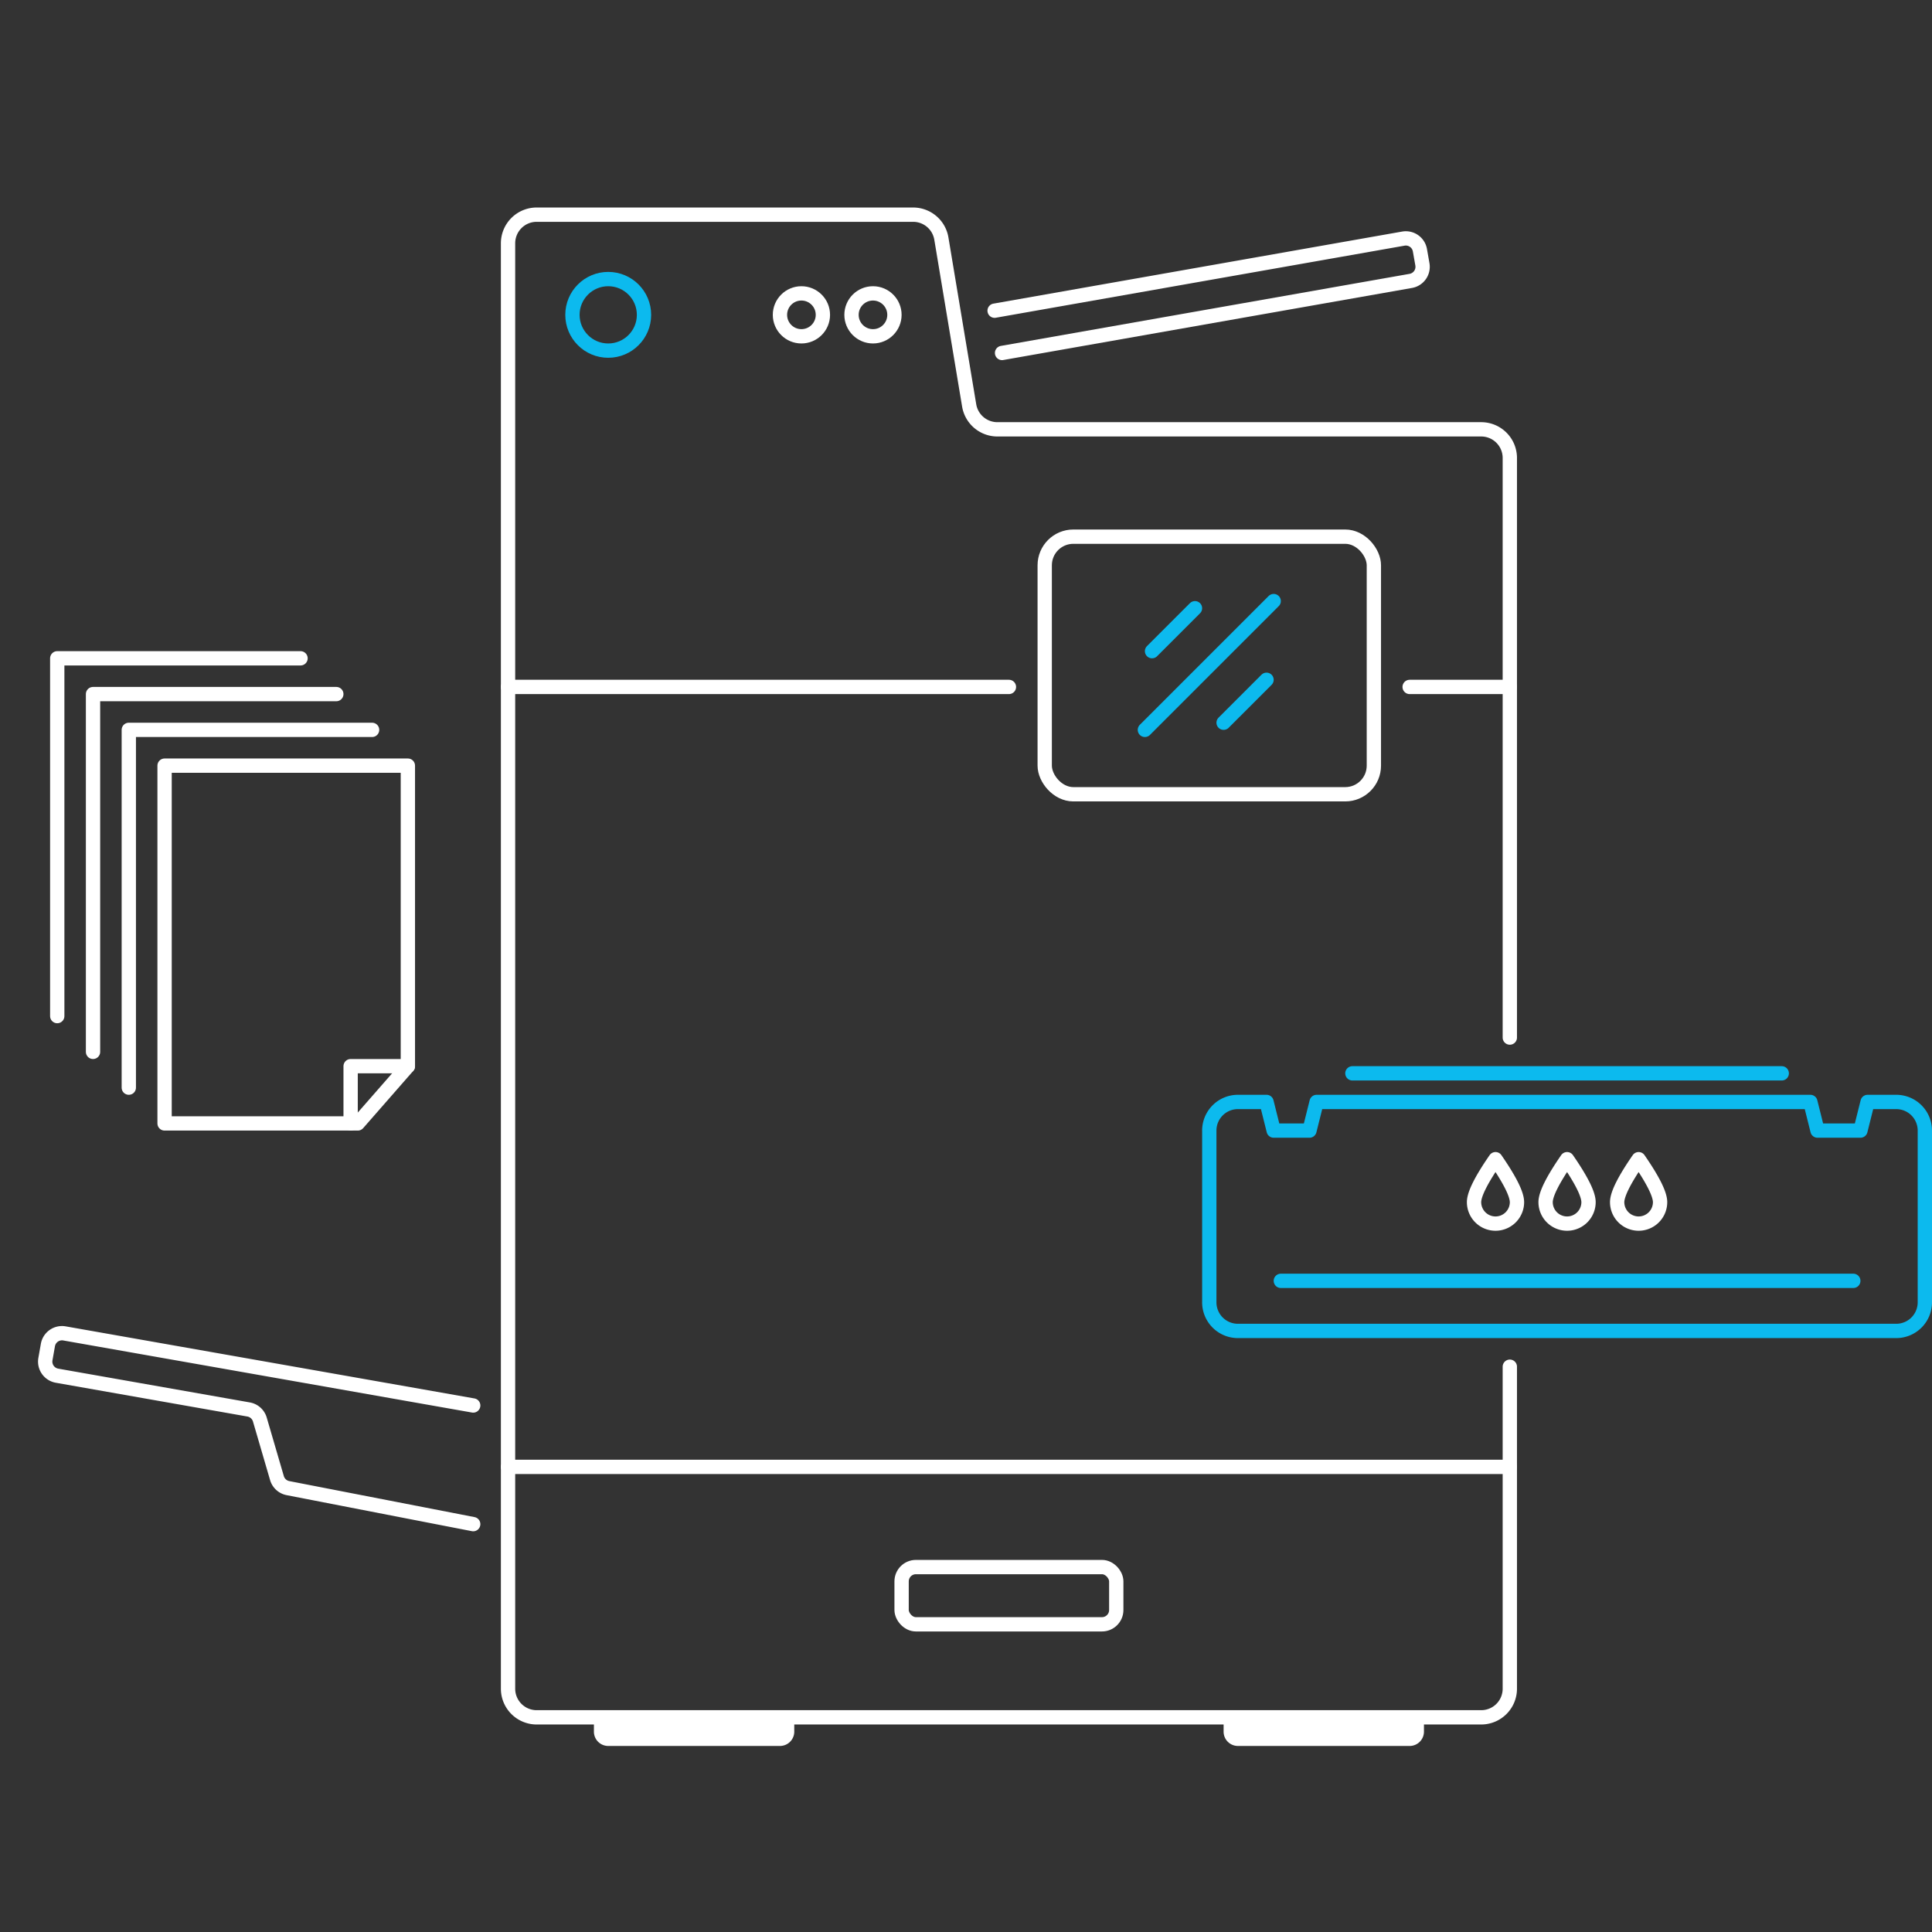 <svg xmlns="http://www.w3.org/2000/svg" width="270" height="270" viewBox="0 0 270 270"><rect x="0" y="0" width="270" height="270" fill="#333333" stroke="none"/><g fill="none" fill-rule="evenodd"><path stroke="#FFF" stroke-linecap="round" stroke-linejoin="round" stroke-width="2" d="M71 184V34a4 4 0 0 1 4-4h52.611a4 4 0 0 1 3.946 3.342l3.886 23.316A4 4 0 0 0 139.389 60H207a4 4 0 0 1 4 4v81m0 46v45a4 4 0 0 1-4 4H75a4 4 0 0 1-4-4v-54"/><circle cx="85" cy="44" r="5" stroke="#0CBAEE" stroke-linecap="round" stroke-linejoin="round" stroke-width="2"/><circle cx="122" cy="44" r="3" stroke="#FFF" stroke-linecap="round" stroke-linejoin="round" stroke-width="2"/><circle cx="112" cy="44" r="3" stroke="#FFF" stroke-linecap="round" stroke-linejoin="round" stroke-width="2"/><path fill="#FFF" d="M171 240h28v2a2 2 0 0 1-2 2h-24a2 2 0 0 1-2-2v-2zm-88 0h28v2a2 2 0 0 1-2 2H85a2 2 0 0 1-2-2v-2z"/><path stroke="#FFF" stroke-linecap="round" stroke-linejoin="round" stroke-width="2" d="M71 205h140M71 96h70m56 0h14"/><rect width="30" height="8" x="126" y="219" stroke="#FFF" stroke-linecap="round" stroke-linejoin="round" stroke-width="2" rx="2"/><path stroke="#FFF" stroke-linecap="round" stroke-linejoin="round" stroke-width="2" d="M139 43.419l57.119-10.072a2 2 0 0 1 2.317 1.623l.347 1.97a2 2 0 0 1-1.622 2.316l-57.12 10.072M66.13 196.419L9.012 186.347a2 2 0 0 0-2.317 1.623l-.348 1.97a2 2 0 0 0 1.623 2.316l26.772 4.72a2 2 0 0 1 1.573 1.41l2.39 8.18a2 2 0 0 0 1.538 1.402L66.13 213"/><rect width="46" height="36" x="146" y="75" stroke="#FFF" stroke-linecap="round" stroke-linejoin="round" stroke-width="2" rx="4"/><path d="M161 91l6-6m4 16l6-6m-17 7l18-18" stroke="#0CBAEE" stroke-linecap="round" stroke-linejoin="round" stroke-width="2"/><g stroke-linecap="round" stroke-linejoin="round" stroke-width="2"><path stroke="#0CBAEE" d="M196 186h-23a4 4 0 0 1-4-4v-24a4 4 0 0 1 4-4h4l1 4h5l1-4h69l1 4h6l1-4h4a4 4 0 0 1 4 4v24a4 4 0 0 1-4 4h-69zm-17-7h80m-70-29h60"/><path stroke="#FFF" d="M209 171a3 3 0 0 1-3-3c0-1.105 1-3.105 3-6 2 2.895 3 4.895 3 6a3 3 0 0 1-3 3zm10 0a3 3 0 0 1-3-3c0-1.105 1-3.105 3-6 2 2.895 3 4.895 3 6a3 3 0 0 1-3 3zm10 0a3 3 0 0 1-3-3c0-1.105 1-3.105 3-6 2 2.895 3 4.895 3 6a3 3 0 0 1-3 3z"/></g><g stroke="#FFF" stroke-linecap="round" stroke-linejoin="round" stroke-width="2"><path d="M23 107h34v42l-7 8H23z"/><path d="M18 152v-50h34"/><path d="M13 147V97h34"/><path d="M8 142V92h34m15 57h-8v8"/></g></g></svg>